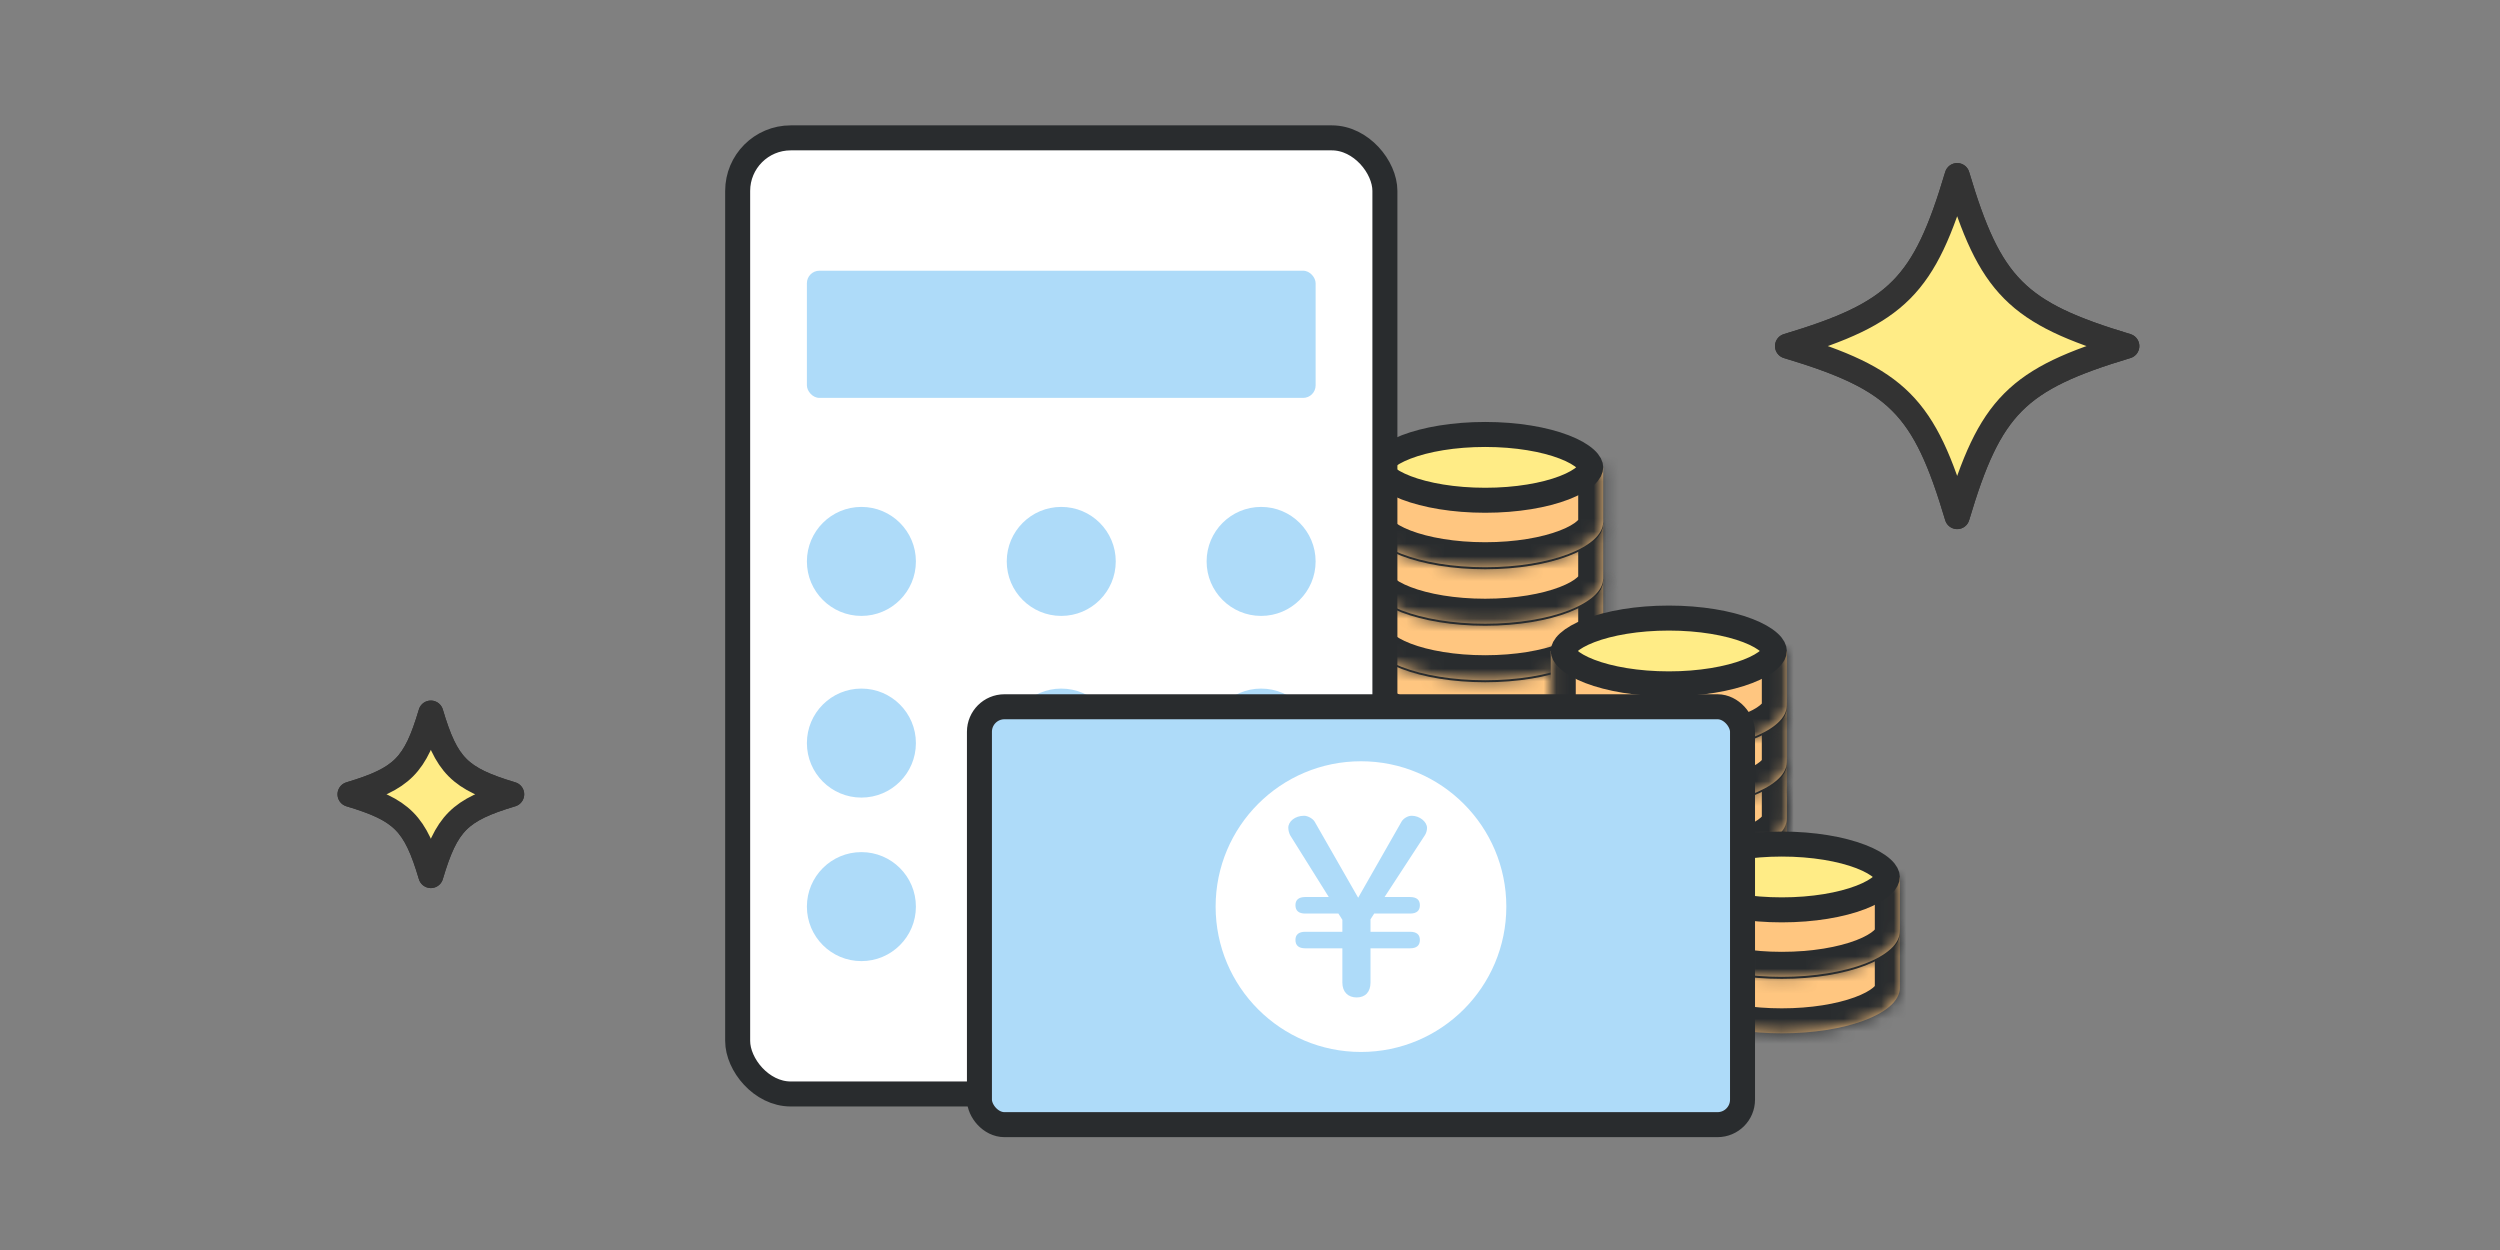<svg width="200" height="100" viewBox="0 0 200 100" fill="none" xmlns="http://www.w3.org/2000/svg">
<rect x="0" y="0" width="200" height="100" fill="#808080" stroke="none"/>
<mask id="path-1-inside-1_516_1118" fill="white">
<path d="M128.257 57.566L128.245 57.752C127.992 59.672 123.867 61.198 118.814 61.198C113.762 61.198 109.637 59.672 109.384 57.752L109.371 57.566V53.208H128.257V57.566Z"/>
</mask>
<path d="M128.257 57.566L128.245 57.752C127.992 59.672 123.867 61.198 118.814 61.198C113.762 61.198 109.637 59.672 109.384 57.752L109.371 57.566V53.208H128.257V57.566Z" fill="#FFC680"/>
<path d="M128.257 57.566L130.253 57.691L130.257 57.629V57.566H128.257ZM128.245 57.752L130.228 58.014L130.237 57.946L130.241 57.878L128.245 57.752ZM118.814 61.198V63.198H118.814L118.814 61.198ZM109.384 57.752L107.388 57.888L107.393 57.951L107.401 58.014L109.384 57.752ZM109.371 57.566H107.371V57.634L107.376 57.702L109.371 57.566ZM109.371 53.208V51.208H107.371V53.208H109.371ZM128.257 53.208H130.257V51.208H128.257V53.208ZM128.257 57.566L126.261 57.441L126.249 57.627L128.245 57.752L130.241 57.878L130.253 57.691L128.257 57.566ZM128.245 57.752L126.262 57.491C126.289 57.285 126.386 57.325 126.104 57.557C125.833 57.779 125.359 58.054 124.641 58.317C123.215 58.84 121.162 59.198 118.814 59.198L118.814 61.198L118.814 63.198C121.519 63.198 124.055 62.792 126.018 62.072C126.995 61.714 127.915 61.247 128.647 60.644C129.368 60.05 130.075 59.179 130.228 58.014L128.245 57.752ZM118.814 61.198V59.198C116.466 59.198 114.414 58.84 112.988 58.317C112.27 58.054 111.796 57.779 111.525 57.557C111.243 57.325 111.34 57.285 111.367 57.491L109.384 57.752L107.401 58.014C107.554 59.179 108.261 60.05 108.982 60.644C109.714 61.247 110.634 61.714 111.611 62.072C113.573 62.792 116.11 63.198 118.814 63.198V61.198ZM109.384 57.752L111.379 57.617L111.366 57.43L109.371 57.566L107.376 57.702L107.388 57.888L109.384 57.752ZM109.371 57.566H111.371V53.208H109.371H107.371V57.566H109.371ZM109.371 53.208V55.208H128.257V53.208V51.208H109.371V53.208ZM128.257 53.208H126.257V57.566H128.257H130.257V53.208H128.257Z" fill="#292C2E" mask="url(#path-1-inside-1_516_1118)"/>
<path d="M118.815 50.576C121.332 50.576 123.565 50.97 125.133 51.573C125.92 51.876 126.488 52.212 126.843 52.534C127.197 52.856 127.258 53.085 127.258 53.208C127.258 53.331 127.197 53.56 126.843 53.882C126.488 54.204 125.92 54.54 125.133 54.843C123.565 55.446 121.332 55.84 118.815 55.84C116.299 55.84 114.065 55.446 112.497 54.843C111.71 54.54 111.141 54.204 110.787 53.882C110.433 53.56 110.372 53.331 110.372 53.208C110.372 53.085 110.433 52.856 110.787 52.534C111.141 52.212 111.71 51.876 112.497 51.573C114.065 50.97 116.299 50.576 118.815 50.576Z" fill="#FFEC86" stroke="#292C2E" stroke-width="2"/>
<mask id="path-4-inside-2_516_1118" fill="white">
<path d="M128.257 55.306L128.245 55.492C127.992 57.411 123.867 58.937 118.814 58.938C113.762 58.938 109.637 57.411 109.384 55.492L109.371 55.306V50.947H128.257V55.306Z"/>
</mask>
<path d="M128.257 55.306L128.245 55.492C127.992 57.411 123.867 58.937 118.814 58.938C113.762 58.938 109.637 57.411 109.384 55.492L109.371 55.306V50.947H128.257V55.306Z" fill="#FFC680"/>
<path d="M128.257 55.306L130.253 55.431L130.257 55.368V55.306H128.257ZM128.245 55.492L130.228 55.753L130.237 55.686L130.241 55.618L128.245 55.492ZM118.814 58.938V60.938H118.814L118.814 58.938ZM109.384 55.492L107.388 55.628L107.393 55.691L107.401 55.754L109.384 55.492ZM109.371 55.306H107.371V55.374L107.376 55.441L109.371 55.306ZM109.371 50.947V48.947H107.371V50.947H109.371ZM128.257 50.947H130.257V48.947H128.257V50.947ZM128.257 55.306L126.261 55.18L126.249 55.367L128.245 55.492L130.241 55.618L130.253 55.431L128.257 55.306ZM128.245 55.492L126.262 55.231C126.289 55.025 126.386 55.064 126.104 55.296C125.833 55.519 125.359 55.794 124.641 56.057C123.215 56.58 121.162 56.938 118.814 56.938L118.814 58.938L118.814 60.938C121.519 60.938 124.055 60.532 126.018 59.812C126.995 59.454 127.915 58.987 128.647 58.384C129.368 57.79 130.074 56.919 130.228 55.753L128.245 55.492ZM118.814 58.938V56.938C116.466 56.938 114.414 56.58 112.988 56.057C112.27 55.794 111.796 55.519 111.525 55.296C111.243 55.064 111.339 55.025 111.367 55.231L109.384 55.492L107.401 55.754C107.555 56.919 108.261 57.79 108.982 58.384C109.714 58.987 110.634 59.454 111.611 59.812C113.574 60.532 116.11 60.938 118.814 60.938V58.938ZM109.384 55.492L111.379 55.356L111.366 55.17L109.371 55.306L107.376 55.441L107.388 55.628L109.384 55.492ZM109.371 55.306H111.371V50.947H109.371H107.371V55.306H109.371ZM109.371 50.947V52.947H128.257V50.947V48.947H109.371V50.947ZM128.257 50.947H126.257V55.306H128.257H130.257V50.947H128.257Z" fill="#292C2E" mask="url(#path-4-inside-2_516_1118)"/>
<path d="M118.815 48.316C121.332 48.316 123.565 48.71 125.133 49.313C125.92 49.616 126.488 49.952 126.843 50.274C127.197 50.596 127.258 50.825 127.258 50.948C127.258 51.071 127.197 51.3 126.843 51.622C126.488 51.944 125.92 52.28 125.133 52.583C123.565 53.185 121.332 53.58 118.815 53.58C116.299 53.58 114.065 53.185 112.497 52.583C111.71 52.28 111.141 51.944 110.787 51.622C110.433 51.3 110.372 51.071 110.372 50.948C110.372 50.825 110.433 50.596 110.787 50.274C111.141 49.952 111.71 49.616 112.497 49.313C114.065 48.71 116.299 48.316 118.815 48.316Z" fill="#FFEC86" stroke="#292C2E" stroke-width="2"/>
<mask id="path-7-inside-3_516_1118" fill="white">
<path d="M128.257 50.786C128.257 52.791 124.03 54.418 118.814 54.419C113.6 54.419 109.372 52.792 109.371 50.787V46.428H128.257V50.786Z"/>
</mask>
<path d="M128.257 50.786C128.257 52.791 124.03 54.418 118.814 54.419C113.6 54.419 109.372 52.792 109.371 50.787V46.428H128.257V50.786Z" fill="#FFC680"/>
<path d="M118.814 54.419V56.419H118.814L118.814 54.419ZM109.371 50.787H107.371L107.371 50.787L109.371 50.787ZM109.371 46.428V44.428H107.371V46.428H109.371ZM128.257 46.428H130.257V44.428H128.257V46.428ZM128.257 50.786H126.257C126.257 50.53 126.399 50.511 126.169 50.72C125.938 50.93 125.493 51.211 124.773 51.488C123.347 52.036 121.241 52.418 118.814 52.419L118.814 54.419L118.814 56.419C121.603 56.418 124.219 55.987 126.21 55.221C127.198 54.84 128.136 54.338 128.861 53.679C129.586 53.019 130.257 52.044 130.257 50.786H128.257ZM118.814 54.419V52.419C116.388 52.419 114.282 52.037 112.855 51.488C112.135 51.211 111.69 50.93 111.459 50.72C111.229 50.511 111.371 50.53 111.371 50.786L109.371 50.787L107.371 50.787C107.372 52.046 108.043 53.02 108.768 53.68C109.493 54.339 110.431 54.841 111.42 55.221C113.411 55.987 116.026 56.419 118.814 56.419V54.419ZM109.371 50.787H111.371V46.428H109.371H107.371V50.787H109.371ZM109.371 46.428V48.428H128.257V46.428V44.428H109.371V46.428ZM128.257 46.428H126.257V50.786H128.257H130.257V46.428H128.257Z" fill="#292C2E" mask="url(#path-7-inside-3_516_1118)"/>
<path d="M118.815 43.797C121.332 43.797 123.565 44.191 125.133 44.794C125.92 45.097 126.488 45.433 126.843 45.755C127.197 46.077 127.258 46.306 127.258 46.429C127.258 46.551 127.197 46.781 126.843 47.102C126.488 47.425 125.92 47.761 125.133 48.063C123.565 48.666 121.332 49.06 118.815 49.06C116.299 49.06 114.065 48.666 112.497 48.063C111.71 47.761 111.141 47.425 110.787 47.102C110.433 46.781 110.372 46.551 110.372 46.429C110.372 46.306 110.433 46.077 110.787 45.755C111.141 45.433 111.71 45.097 112.497 44.794C114.065 44.191 116.299 43.797 118.815 43.797Z" fill="#FFEC86" stroke="#292C2E" stroke-width="2"/>
<mask id="path-10-inside-4_516_1118" fill="white">
<path d="M128.257 46.266C128.257 48.271 124.03 49.897 118.814 49.898C113.6 49.898 109.372 48.272 109.371 46.267V41.908H128.257V46.266Z"/>
</mask>
<path d="M128.257 46.266C128.257 48.271 124.03 49.897 118.814 49.898C113.6 49.898 109.372 48.272 109.371 46.267V41.908H128.257V46.266Z" fill="#FFC680"/>
<path d="M118.814 49.898V51.898H118.814L118.814 49.898ZM109.371 46.267H107.371L107.371 46.267L109.371 46.267ZM109.371 41.908V39.908H107.371V41.908H109.371ZM128.257 41.908H130.257V39.908H128.257V41.908ZM128.257 46.266H126.257C126.257 46.01 126.399 45.99 126.169 46.2C125.939 46.409 125.493 46.69 124.773 46.967C123.347 47.516 121.241 47.897 118.814 47.898L118.814 49.898L118.814 51.898C121.603 51.897 124.218 51.466 126.209 50.7C127.198 50.32 128.136 49.818 128.86 49.159C129.586 48.499 130.257 47.524 130.257 46.266H128.257ZM118.814 49.898V47.898C116.388 47.898 114.282 47.516 112.855 46.967C112.135 46.691 111.69 46.41 111.459 46.2C111.228 45.991 111.371 46.01 111.371 46.266L109.371 46.267L107.371 46.267C107.372 47.526 108.043 48.501 108.769 49.16C109.494 49.819 110.431 50.321 111.42 50.701C113.411 51.466 116.026 51.898 118.814 51.898V49.898ZM109.371 46.267H111.371V41.908H109.371H107.371V46.267H109.371ZM109.371 41.908V43.908H128.257V41.908V39.908H109.371V41.908ZM128.257 41.908H126.257V46.266H128.257H130.257V41.908H128.257Z" fill="#292C2E" mask="url(#path-10-inside-4_516_1118)"/>
<path d="M118.815 39.277C121.332 39.277 123.565 39.671 125.133 40.274C125.92 40.577 126.488 40.913 126.843 41.235C127.197 41.557 127.258 41.786 127.258 41.909C127.258 42.032 127.197 42.261 126.843 42.583C126.488 42.905 125.92 43.241 125.133 43.544C123.565 44.146 121.332 44.541 118.815 44.541C116.299 44.541 114.065 44.146 112.497 43.544C111.71 43.241 111.141 42.905 110.787 42.583C110.433 42.261 110.372 42.032 110.372 41.909C110.372 41.786 110.433 41.557 110.787 41.235C111.141 40.913 111.71 40.577 112.497 40.274C114.065 39.671 116.299 39.277 118.815 39.277Z" fill="#FFEC86" stroke="#292C2E" stroke-width="2"/>
<mask id="path-13-inside-5_516_1118" fill="white">
<path d="M141.816 68.864C141.816 70.87 137.589 72.496 132.374 72.496C127.159 72.496 122.932 70.871 122.931 68.865V64.507H141.816V68.864Z"/>
</mask>
<path d="M141.816 68.864C141.816 70.87 137.589 72.496 132.374 72.496C127.159 72.496 122.932 70.871 122.931 68.865V64.507H141.816V68.864Z" fill="#FFC680"/>
<path d="M132.374 72.496V74.496H132.374L132.374 72.496ZM122.931 68.865H120.931L120.931 68.866L122.931 68.865ZM122.931 64.507V62.507H120.931V64.507H122.931ZM141.816 64.507H143.816V62.507H141.816V64.507ZM141.816 68.864H139.816C139.816 68.608 139.959 68.589 139.729 68.798C139.498 69.008 139.053 69.289 138.333 69.566C136.906 70.114 134.8 70.496 132.374 70.496L132.374 72.496L132.374 74.496C135.163 74.496 137.778 74.065 139.769 73.299C140.758 72.919 141.695 72.417 142.42 71.758C143.146 71.098 143.816 70.123 143.816 68.864H141.816ZM132.374 72.496V70.496C129.948 70.496 127.842 70.115 126.415 69.566C125.695 69.289 125.249 69.008 125.018 68.799C124.788 68.589 124.931 68.608 124.931 68.864L122.931 68.865L120.931 68.866C120.931 70.125 121.603 71.099 122.328 71.759C123.053 72.418 123.991 72.919 124.98 73.299C126.971 74.065 129.586 74.496 132.374 74.496V72.496ZM122.931 68.865H124.931V64.507H122.931H120.931V68.865H122.931ZM122.931 64.507V66.507H141.816V64.507V62.507H122.931V64.507ZM141.816 64.507H139.816V68.864H141.816H143.816V64.507H141.816Z" fill="#292C2E" mask="url(#path-13-inside-5_516_1118)"/>
<path d="M132.375 61.876C134.892 61.876 137.125 62.27 138.692 62.873C139.479 63.175 140.048 63.511 140.402 63.834C140.756 64.155 140.817 64.385 140.817 64.507C140.817 64.63 140.756 64.859 140.402 65.181C140.048 65.503 139.479 65.839 138.692 66.142C137.125 66.745 134.892 67.139 132.375 67.139C129.858 67.139 127.624 66.745 126.057 66.142C125.269 65.839 124.701 65.503 124.347 65.181C123.993 64.859 123.932 64.63 123.932 64.507C123.932 64.385 123.993 64.155 124.347 63.834C124.701 63.511 125.27 63.175 126.057 62.873C127.624 62.27 129.858 61.876 132.375 61.876Z" fill="#FFEC86" stroke="#292C2E" stroke-width="2"/>
<mask id="path-16-inside-6_516_1118" fill="white">
<path d="M128.257 41.746C128.257 43.752 124.03 45.378 118.814 45.378C113.599 45.378 109.371 43.752 109.371 41.746V37.389H128.257V41.746Z"/>
</mask>
<path d="M128.257 41.746C128.257 43.752 124.03 45.378 118.814 45.378C113.599 45.378 109.371 43.752 109.371 41.746V37.389H128.257V41.746Z" fill="#FFC680"/>
<path d="M118.814 45.378V47.378H118.814L118.814 45.378ZM109.371 37.389V35.389H107.371V37.389H109.371ZM128.257 37.389H130.257V35.389H128.257V37.389ZM128.257 41.746H126.257C126.257 41.49 126.399 41.471 126.169 41.68C125.939 41.89 125.493 42.171 124.773 42.447C123.347 42.996 121.241 43.378 118.814 43.378L118.814 45.378L118.814 47.378C121.603 47.378 124.218 46.947 126.209 46.181C127.198 45.8 128.136 45.299 128.86 44.639C129.586 43.98 130.257 43.005 130.257 41.746H128.257ZM118.814 45.378V43.378C116.388 43.378 114.282 42.996 112.855 42.447C112.135 42.171 111.689 41.89 111.459 41.68C111.229 41.471 111.371 41.49 111.371 41.746H109.371H107.371C107.371 43.005 108.042 43.98 108.768 44.639C109.493 45.299 110.43 45.801 111.419 46.181C113.41 46.947 116.026 47.378 118.814 47.378V45.378ZM109.371 41.746H111.371V37.389H109.371H107.371V41.746H109.371ZM109.371 37.389V39.389H128.257V37.389V35.389H109.371V37.389ZM128.257 37.389H126.257V41.746H128.257H130.257V37.389H128.257Z" fill="#292C2E" mask="url(#path-16-inside-6_516_1118)"/>
<path d="M118.815 34.757C121.332 34.757 123.565 35.151 125.133 35.754C125.92 36.057 126.488 36.393 126.843 36.715C127.197 37.037 127.258 37.266 127.258 37.389C127.258 37.512 127.197 37.741 126.843 38.063C126.488 38.385 125.92 38.721 125.133 39.024C123.565 39.627 121.332 40.021 118.815 40.021C116.299 40.021 114.065 39.627 112.497 39.024C111.71 38.721 111.141 38.385 110.787 38.063C110.433 37.741 110.372 37.512 110.372 37.389C110.372 37.266 110.433 37.037 110.787 36.715C111.141 36.393 111.71 36.057 112.497 35.754C114.065 35.151 116.299 34.757 118.815 34.757Z" fill="#FFEC86" stroke="#292C2E" stroke-width="2"/>
<mask id="path-19-inside-7_516_1118" fill="white">
<path d="M142.946 67.734C142.946 69.74 138.719 71.366 133.504 71.366C128.289 71.366 124.062 69.741 124.061 67.735V63.377H142.946V67.734Z"/>
</mask>
<path d="M142.946 67.734C142.946 69.74 138.719 71.366 133.504 71.366C128.289 71.366 124.062 69.741 124.061 67.735V63.377H142.946V67.734Z" fill="#FFC680"/>
<path d="M133.504 71.366V73.366H133.504L133.504 71.366ZM124.061 67.735H122.061L122.061 67.737L124.061 67.735ZM124.061 63.377V61.377H122.061V63.377H124.061ZM142.946 63.377H144.946V61.377H142.946V63.377ZM142.946 67.734H140.946C140.946 67.479 141.089 67.459 140.859 67.668C140.628 67.878 140.183 68.159 139.463 68.436C138.036 68.984 135.93 69.366 133.504 69.366L133.504 71.366L133.504 73.366C136.293 73.366 138.908 72.935 140.899 72.169C141.888 71.789 142.825 71.287 143.55 70.628C144.275 69.968 144.946 68.993 144.946 67.734H142.946ZM133.504 71.366V69.366C131.078 69.366 128.972 68.985 127.545 68.436C126.825 68.159 126.379 67.879 126.148 67.669C125.918 67.459 126.06 67.478 126.061 67.734L124.061 67.735L122.061 67.737C122.061 68.995 122.733 69.969 123.458 70.629C124.183 71.288 125.121 71.789 126.109 72.17C128.1 72.935 130.715 73.366 133.504 73.366V71.366ZM124.061 67.735H126.061V63.377H124.061H122.061V67.735H124.061ZM124.061 63.377V65.377H142.946V63.377V61.377H124.061V63.377ZM142.946 63.377H140.946V67.734H142.946H144.946V63.377H142.946Z" fill="#292C2E" mask="url(#path-19-inside-7_516_1118)"/>
<path d="M133.505 60.746C136.021 60.746 138.255 61.14 139.822 61.743C140.609 62.045 141.178 62.382 141.532 62.704C141.886 63.025 141.947 63.255 141.947 63.377C141.947 63.5 141.886 63.729 141.532 64.051C141.178 64.373 140.609 64.71 139.822 65.012C138.255 65.615 136.021 66.009 133.505 66.009C130.988 66.009 128.754 65.615 127.187 65.012C126.399 64.71 125.831 64.373 125.477 64.051C125.123 63.729 125.062 63.5 125.062 63.377C125.062 63.255 125.123 63.025 125.477 62.704C125.831 62.382 126.399 62.045 127.187 61.743C128.754 61.14 130.988 60.746 133.505 60.746Z" fill="#FFEC86" stroke="#292C2E" stroke-width="2"/>
<mask id="path-22-inside-8_516_1118" fill="white">
<path d="M142.946 65.475C142.946 67.48 138.719 69.106 133.504 69.106C128.289 69.106 124.061 67.481 124.061 65.475V61.117H142.946V65.475Z"/>
</mask>
<path d="M142.946 65.475C142.946 67.48 138.719 69.106 133.504 69.106C128.289 69.106 124.061 67.481 124.061 65.475V61.117H142.946V65.475Z" fill="#FFC680"/>
<path d="M133.504 69.106V71.106H133.504L133.504 69.106ZM124.061 61.117V59.117H122.061V61.117H124.061ZM142.946 61.117H144.946V59.117H142.946V61.117ZM142.946 65.475H140.946C140.946 65.219 141.089 65.199 140.859 65.409C140.628 65.618 140.183 65.899 139.463 66.176C138.036 66.725 135.93 67.106 133.504 67.106L133.504 69.106L133.504 71.106C136.293 71.106 138.908 70.675 140.899 69.909C141.888 69.529 142.825 69.027 143.55 68.368C144.275 67.708 144.946 66.733 144.946 65.475H142.946ZM133.504 69.106V67.106C131.078 67.106 128.971 66.725 127.544 66.176C126.824 65.899 126.379 65.618 126.148 65.409C125.918 65.199 126.061 65.219 126.061 65.475H124.061H122.061C122.061 66.734 122.732 67.708 123.457 68.368C124.182 69.027 125.12 69.529 126.109 69.909C128.1 70.675 130.715 71.106 133.504 71.106V69.106ZM124.061 65.475H126.061V61.117H124.061H122.061V65.475H124.061ZM124.061 61.117V63.117H142.946V61.117V59.117H124.061V61.117ZM142.946 61.117H140.946V65.475H142.946H144.946V61.117H142.946Z" fill="#292C2E" mask="url(#path-22-inside-8_516_1118)"/>
<path d="M133.505 58.486C136.021 58.486 138.255 58.88 139.822 59.483C140.609 59.786 141.178 60.122 141.532 60.444C141.886 60.766 141.947 60.995 141.947 61.118C141.947 61.24 141.886 61.47 141.532 61.791C141.178 62.114 140.609 62.45 139.822 62.752C138.255 63.355 136.021 63.749 133.505 63.749C130.988 63.749 128.754 63.355 127.187 62.752C126.399 62.45 125.831 62.114 125.477 61.791C125.123 61.47 125.062 61.24 125.062 61.118C125.062 60.995 125.123 60.766 125.477 60.444C125.831 60.122 126.399 59.786 127.187 59.483C128.754 58.88 130.988 58.486 133.505 58.486Z" fill="#FFEC86" stroke="#292C2E" stroke-width="2"/>
<mask id="path-25-inside-9_516_1118" fill="white">
<path d="M142.946 60.956L142.935 61.142C142.682 63.061 138.556 64.587 133.504 64.587C128.451 64.587 124.326 63.061 124.073 61.142L124.061 60.956V56.597H142.946V60.956Z"/>
</mask>
<path d="M142.946 60.956L142.935 61.142C142.682 63.061 138.556 64.587 133.504 64.587C128.451 64.587 124.326 63.061 124.073 61.142L124.061 60.956V56.597H142.946V60.956Z" fill="#FFC680"/>
<path d="M142.946 60.956L144.942 61.081L144.946 61.018V60.956H142.946ZM142.935 61.142L144.917 61.403L144.926 61.336L144.931 61.267L142.935 61.142ZM133.504 64.587V66.587H133.504L133.504 64.587ZM124.073 61.142L122.078 61.278L122.082 61.341L122.09 61.403L124.073 61.142ZM124.061 60.956H122.061V61.024L122.065 61.091L124.061 60.956ZM124.061 56.597V54.597H122.061V56.597H124.061ZM142.946 56.597H144.946V54.597H142.946V56.597ZM142.946 60.956L140.95 60.83L140.939 61.017L142.935 61.142L144.931 61.267L144.942 61.081L142.946 60.956ZM142.935 61.142L140.952 60.881C140.979 60.675 141.075 60.714 140.793 60.946C140.523 61.169 140.048 61.444 139.331 61.707C137.904 62.23 135.852 62.587 133.504 62.587L133.504 64.587L133.504 66.587C136.208 66.587 138.745 66.182 140.708 65.462C141.685 65.104 142.605 64.637 143.337 64.034C144.057 63.44 144.764 62.569 144.917 61.403L142.935 61.142ZM133.504 64.587V62.587C131.156 62.587 129.104 62.23 127.677 61.707C126.96 61.444 126.485 61.169 126.215 60.946C125.933 60.714 126.029 60.675 126.056 60.881L124.073 61.142L122.09 61.403C122.244 62.569 122.95 63.44 123.671 64.034C124.403 64.637 125.323 65.104 126.3 65.462C128.263 66.182 130.8 66.587 133.504 66.587V64.587ZM124.073 61.142L126.069 61.006L126.056 60.82L124.061 60.956L122.065 61.091L122.078 61.278L124.073 61.142ZM124.061 60.956H126.061V56.597H124.061H122.061V60.956H124.061ZM124.061 56.597V58.597H142.946V56.597V54.597H124.061V56.597ZM142.946 56.597H140.946V60.956H142.946H144.946V56.597H142.946Z" fill="#292C2E" mask="url(#path-25-inside-9_516_1118)"/>
<path d="M133.505 53.966C136.021 53.966 138.255 54.36 139.822 54.963C140.609 55.266 141.178 55.602 141.532 55.924C141.886 56.246 141.947 56.475 141.947 56.598C141.947 56.72 141.886 56.95 141.532 57.272C141.178 57.594 140.609 57.93 139.822 58.232C138.255 58.835 136.021 59.23 133.505 59.23C130.988 59.23 128.754 58.835 127.187 58.232C126.399 57.93 125.831 57.594 125.477 57.272C125.123 56.95 125.062 56.72 125.062 56.598C125.062 56.475 125.123 56.246 125.477 55.924C125.831 55.602 126.399 55.266 127.187 54.963C128.754 54.36 130.988 53.966 133.505 53.966Z" fill="#FFEC86" stroke="#292C2E" stroke-width="2"/>
<mask id="path-28-inside-10_516_1118" fill="white">
<path d="M142.946 56.435L142.935 56.622C142.682 58.541 138.556 60.067 133.504 60.067C128.452 60.067 124.326 58.541 124.073 56.622L124.061 56.435V52.077H142.946V56.435Z"/>
</mask>
<path d="M142.946 56.435L142.935 56.622C142.682 58.541 138.556 60.067 133.504 60.067C128.452 60.067 124.326 58.541 124.073 56.622L124.061 56.435V52.077H142.946V56.435Z" fill="#FFC680"/>
<path d="M142.946 56.435L144.942 56.561L144.946 56.498V56.435H142.946ZM142.935 56.622L144.917 56.883L144.926 56.816L144.931 56.748L142.935 56.622ZM133.504 60.067V62.067H133.504L133.504 60.067ZM124.073 56.622L122.078 56.758L122.082 56.821L122.09 56.883L124.073 56.622ZM124.061 56.435H122.061V56.504L122.065 56.571L124.061 56.435ZM124.061 52.077V50.077H122.061V52.077H124.061ZM142.946 52.077H144.946V50.077H142.946V52.077ZM142.946 56.435L140.95 56.31L140.939 56.497L142.935 56.622L144.931 56.748L144.942 56.561L142.946 56.435ZM142.935 56.622L140.952 56.361C140.979 56.155 141.075 56.194 140.793 56.426C140.523 56.649 140.048 56.923 139.33 57.187C137.904 57.71 135.852 58.067 133.504 58.067L133.504 60.067L133.504 62.067C136.208 62.067 138.745 61.662 140.708 60.942C141.685 60.584 142.604 60.117 143.337 59.514C144.057 58.92 144.764 58.049 144.917 56.883L142.935 56.622ZM133.504 60.067V58.067C131.156 58.067 129.104 57.71 127.677 57.187C126.96 56.923 126.485 56.649 126.215 56.426C125.933 56.194 126.029 56.155 126.056 56.361L124.073 56.622L122.09 56.883C122.244 58.049 122.951 58.92 123.671 59.514C124.403 60.117 125.323 60.584 126.3 60.942C128.263 61.662 130.8 62.067 133.504 62.067V60.067ZM124.073 56.622L126.069 56.486L126.056 56.3L124.061 56.435L122.065 56.571L122.078 56.758L124.073 56.622ZM124.061 56.435H126.061V52.077H124.061H122.061V56.435H124.061ZM124.061 52.077V54.077H142.946V52.077V50.077H124.061V52.077ZM142.946 52.077H140.946V56.435H142.946H144.946V52.077H142.946Z" fill="#292C2E" mask="url(#path-28-inside-10_516_1118)"/>
<path d="M133.505 49.446C136.021 49.446 138.255 49.84 139.822 50.443C140.609 50.746 141.178 51.082 141.532 51.404C141.886 51.726 141.947 51.955 141.947 52.078C141.947 52.2 141.886 52.43 141.532 52.752C141.178 53.074 140.609 53.41 139.822 53.712C138.255 54.315 136.021 54.709 133.505 54.709C130.988 54.709 128.754 54.315 127.187 53.712C126.399 53.41 125.831 53.074 125.477 52.752C125.123 52.43 125.062 52.2 125.062 52.078C125.062 51.955 125.123 51.726 125.477 51.404C125.831 51.082 126.399 50.746 127.187 50.443C128.754 49.84 130.988 49.446 133.505 49.446Z" fill="#FFEC86" stroke="#292C2E" stroke-width="2"/>
<mask id="path-31-inside-11_516_1118" fill="white">
<path d="M151.985 79.035L151.974 79.222C151.721 81.141 147.595 82.667 142.543 82.667C137.491 82.667 133.365 81.141 133.112 79.222L133.1 79.035V74.677H151.985V79.035Z"/>
</mask>
<path d="M151.985 79.035L151.974 79.222C151.721 81.141 147.595 82.667 142.543 82.667C137.491 82.667 133.365 81.141 133.112 79.222L133.1 79.035V74.677H151.985V79.035Z" fill="#FFC680"/>
<path d="M151.985 79.035L153.981 79.161L153.985 79.098V79.035H151.985ZM151.974 79.222L153.956 79.483L153.965 79.415L153.97 79.347L151.974 79.222ZM142.543 82.667V84.667H142.543L142.543 82.667ZM133.112 79.222L131.117 79.358L131.121 79.421L131.129 79.483L133.112 79.222ZM133.1 79.035H131.1V79.103L131.104 79.171L133.1 79.035ZM133.1 74.677V72.677H131.1V74.677H133.1ZM151.985 74.677H153.985V72.677H151.985V74.677ZM151.985 79.035L149.989 78.91L149.978 79.096L151.974 79.222L153.97 79.347L153.981 79.161L151.985 79.035ZM151.974 79.222L149.991 78.96C150.018 78.754 150.114 78.794 149.832 79.026C149.562 79.249 149.087 79.523 148.369 79.786C146.943 80.309 144.891 80.667 142.543 80.667L142.543 82.667L142.543 84.667C145.247 84.667 147.784 84.261 149.747 83.542C150.724 83.183 151.643 82.716 152.376 82.113C153.096 81.52 153.803 80.649 153.956 79.483L151.974 79.222ZM142.543 82.667V80.667C140.195 80.667 138.143 80.309 136.717 79.786C135.999 79.523 135.524 79.249 135.254 79.026C134.972 78.794 135.068 78.754 135.095 78.96L133.112 79.222L131.129 79.483C131.283 80.649 131.99 81.52 132.71 82.113C133.442 82.716 134.362 83.183 135.339 83.542C137.302 84.261 139.839 84.667 142.543 84.667V82.667ZM133.112 79.222L135.108 79.086L135.095 78.899L133.1 79.035L131.104 79.171L131.117 79.358L133.112 79.222ZM133.1 79.035H135.1V74.677H133.1H131.1V79.035H133.1ZM133.1 74.677V76.677H151.985V74.677V72.677H133.1V74.677ZM151.985 74.677H149.985V79.035H151.985H153.985V74.677H151.985Z" fill="#292C2E" mask="url(#path-31-inside-11_516_1118)"/>
<path d="M142.544 72.045C145.061 72.046 147.294 72.44 148.861 73.043C149.648 73.345 150.217 73.681 150.571 74.003C150.925 74.325 150.986 74.554 150.986 74.677C150.986 74.8 150.925 75.029 150.571 75.351C150.217 75.673 149.648 76.009 148.861 76.312C147.294 76.915 145.061 77.309 142.544 77.309C140.027 77.309 137.793 76.915 136.226 76.312C135.438 76.009 134.87 75.673 134.516 75.351C134.162 75.029 134.101 74.8 134.101 74.677C134.101 74.554 134.162 74.325 134.516 74.003C134.87 73.681 135.438 73.345 136.226 73.043C137.793 72.44 140.027 72.045 142.544 72.045Z" fill="#FFEC86" stroke="#292C2E" stroke-width="2"/>
<mask id="path-34-inside-12_516_1118" fill="white">
<path d="M151.985 74.514C151.985 76.52 147.758 78.147 142.543 78.147C137.328 78.147 133.1 76.521 133.1 74.515V70.157H151.985V74.514Z"/>
</mask>
<path d="M151.985 74.514C151.985 76.52 147.758 78.147 142.543 78.147C137.328 78.147 133.1 76.521 133.1 74.515V70.157H151.985V74.514Z" fill="#FFC680"/>
<path d="M142.543 78.147V80.147H142.543L142.543 78.147ZM133.1 74.515H131.1L131.1 74.516L133.1 74.515ZM133.1 70.157V68.157H131.1V70.157H133.1ZM151.985 70.157H153.985V68.157H151.985V70.157ZM151.985 74.514H149.985C149.985 74.258 150.128 74.239 149.898 74.448C149.667 74.658 149.221 74.939 148.502 75.216C147.075 75.765 144.969 76.147 142.543 76.147L142.543 78.147L142.543 80.147C145.332 80.147 147.947 79.715 149.938 78.949C150.927 78.569 151.864 78.067 152.589 77.407C153.315 76.748 153.985 75.773 153.985 74.514H151.985ZM142.543 78.147V76.147C140.117 76.147 138.011 75.765 136.584 75.216C135.864 74.939 135.418 74.659 135.187 74.449C134.957 74.239 135.1 74.259 135.1 74.514L133.1 74.515L131.1 74.516C131.1 75.775 131.771 76.749 132.497 77.409C133.222 78.068 134.159 78.57 135.148 78.95C137.139 79.716 139.754 80.147 142.543 80.147V78.147ZM133.1 74.515H135.1V70.157H133.1H131.1V74.515H133.1ZM133.1 70.157V72.157H151.985V70.157V68.157H133.1V70.157ZM151.985 70.157H149.985V74.514H151.985H153.985V70.157H151.985Z" fill="#292C2E" mask="url(#path-34-inside-12_516_1118)"/>
<path d="M142.544 67.525C145.061 67.525 147.294 67.92 148.861 68.522C149.648 68.825 150.217 69.161 150.571 69.483C150.925 69.805 150.986 70.034 150.986 70.157C150.986 70.28 150.925 70.509 150.571 70.831C150.217 71.153 149.648 71.489 148.861 71.792C147.294 72.395 145.061 72.789 142.544 72.789C140.027 72.789 137.793 72.395 136.226 71.792C135.438 71.489 134.87 71.153 134.516 70.831C134.162 70.509 134.101 70.28 134.101 70.157C134.101 70.034 134.162 69.805 134.516 69.483C134.87 69.161 135.438 68.825 136.226 68.522C137.793 67.919 140.027 67.525 142.544 67.525Z" fill="#FFEC86" stroke="#292C2E" stroke-width="2"/>
<rect x="59.013" y="11.029" width="51.779" height="76.489" rx="4.245" fill="white" stroke="#292C2E" stroke-width="2"/>
<rect x="64.552" y="21.657" width="40.698" height="10.175" rx="1" fill="#AEDBF9"/>
<circle cx="68.912" cy="44.913" r="4.36" fill="#AEDBF9"/>
<circle cx="100.889" cy="44.913" r="4.36" fill="#AEDBF9"/>
<circle cx="84.9" cy="44.913" r="4.36" fill="#AEDBF9"/>
<circle cx="68.912" cy="59.447" r="4.36" fill="#AEDBF9"/>
<circle cx="100.889" cy="59.447" r="4.36" fill="#AEDBF9"/>
<circle cx="84.9" cy="59.447" r="4.36" fill="#AEDBF9"/>
<circle cx="68.912" cy="72.529" r="4.36" fill="#AEDBF9"/>
<circle cx="100.889" cy="72.529" r="4.36" fill="#AEDBF9"/>
<circle cx="84.9" cy="72.529" r="4.36" fill="#AEDBF9"/>
<rect x="78.355" y="56.541" width="61.047" height="33.431" rx="2" fill="#AEDBF9" stroke="#292C2E" stroke-width="2"/>
<circle cx="108.878" cy="72.529" r="11.628" fill="white"/>
<path d="M107.389 75.865H104.426C103.893 75.865 103.636 75.635 103.636 75.194C103.636 74.772 103.893 74.542 104.426 74.542H107.389V73.583L107.073 73.085H104.426C103.893 73.085 103.636 72.855 103.636 72.414C103.636 71.992 103.893 71.762 104.426 71.762H106.302L103.221 66.834C103.142 66.699 103.063 66.431 103.063 66.22C103.063 65.721 103.597 65.261 104.327 65.261C104.624 65.261 105.038 65.491 105.177 65.741L108.653 71.819L112.129 65.721C112.267 65.491 112.603 65.261 112.938 65.261C113.57 65.261 114.163 65.741 114.163 66.239C114.163 66.45 114.084 66.661 114.005 66.795L110.766 71.762H112.8C113.333 71.762 113.59 71.992 113.59 72.414C113.59 72.855 113.333 73.085 112.8 73.085H109.936L109.64 73.545V74.542H112.8C113.333 74.542 113.59 74.772 113.59 75.194C113.59 75.635 113.333 75.865 112.8 75.865H109.64V78.607C109.64 79.355 109.225 79.796 108.534 79.796C107.843 79.796 107.389 79.355 107.389 78.607V75.865Z" fill="#AEDBF9"/>
<path d="M142.999 27.686C151.804 30.33 153.944 32.48 156.574 41.329C159.204 32.48 161.344 30.33 170.148 27.686C161.344 25.043 159.204 22.892 156.574 14.044C153.944 22.892 151.804 25.043 142.999 27.686Z" stroke="#333333" stroke-width="2" stroke-linecap="round" stroke-linejoin="round"/>
<path d="M142.999 27.686C151.804 30.33 153.944 32.48 156.574 41.329C159.204 32.48 161.344 30.33 170.148 27.686C161.344 25.043 159.204 22.892 156.574 14.044C153.944 22.892 151.804 25.043 142.999 27.686Z" fill="#FFEC86" stroke="#333333" stroke-width="2" stroke-linecap="round" stroke-linejoin="round"/>
<path d="M28 63.544C32.196 64.804 33.215 65.829 34.468 70.045C35.722 65.829 36.741 64.804 40.937 63.544C36.741 62.285 35.722 61.26 34.468 57.044C33.215 61.26 32.196 62.285 28 63.544Z" stroke="#333333" stroke-width="2" stroke-linecap="round" stroke-linejoin="round"/>
<path d="M28 63.544C32.196 64.804 33.215 65.829 34.468 70.045C35.722 65.829 36.741 64.804 40.937 63.544C36.741 62.285 35.722 61.26 34.468 57.044C33.215 61.26 32.196 62.285 28 63.544Z" fill="#FFEC86" stroke="#333333" stroke-width="2" stroke-linecap="round" stroke-linejoin="round"/>
</svg>

